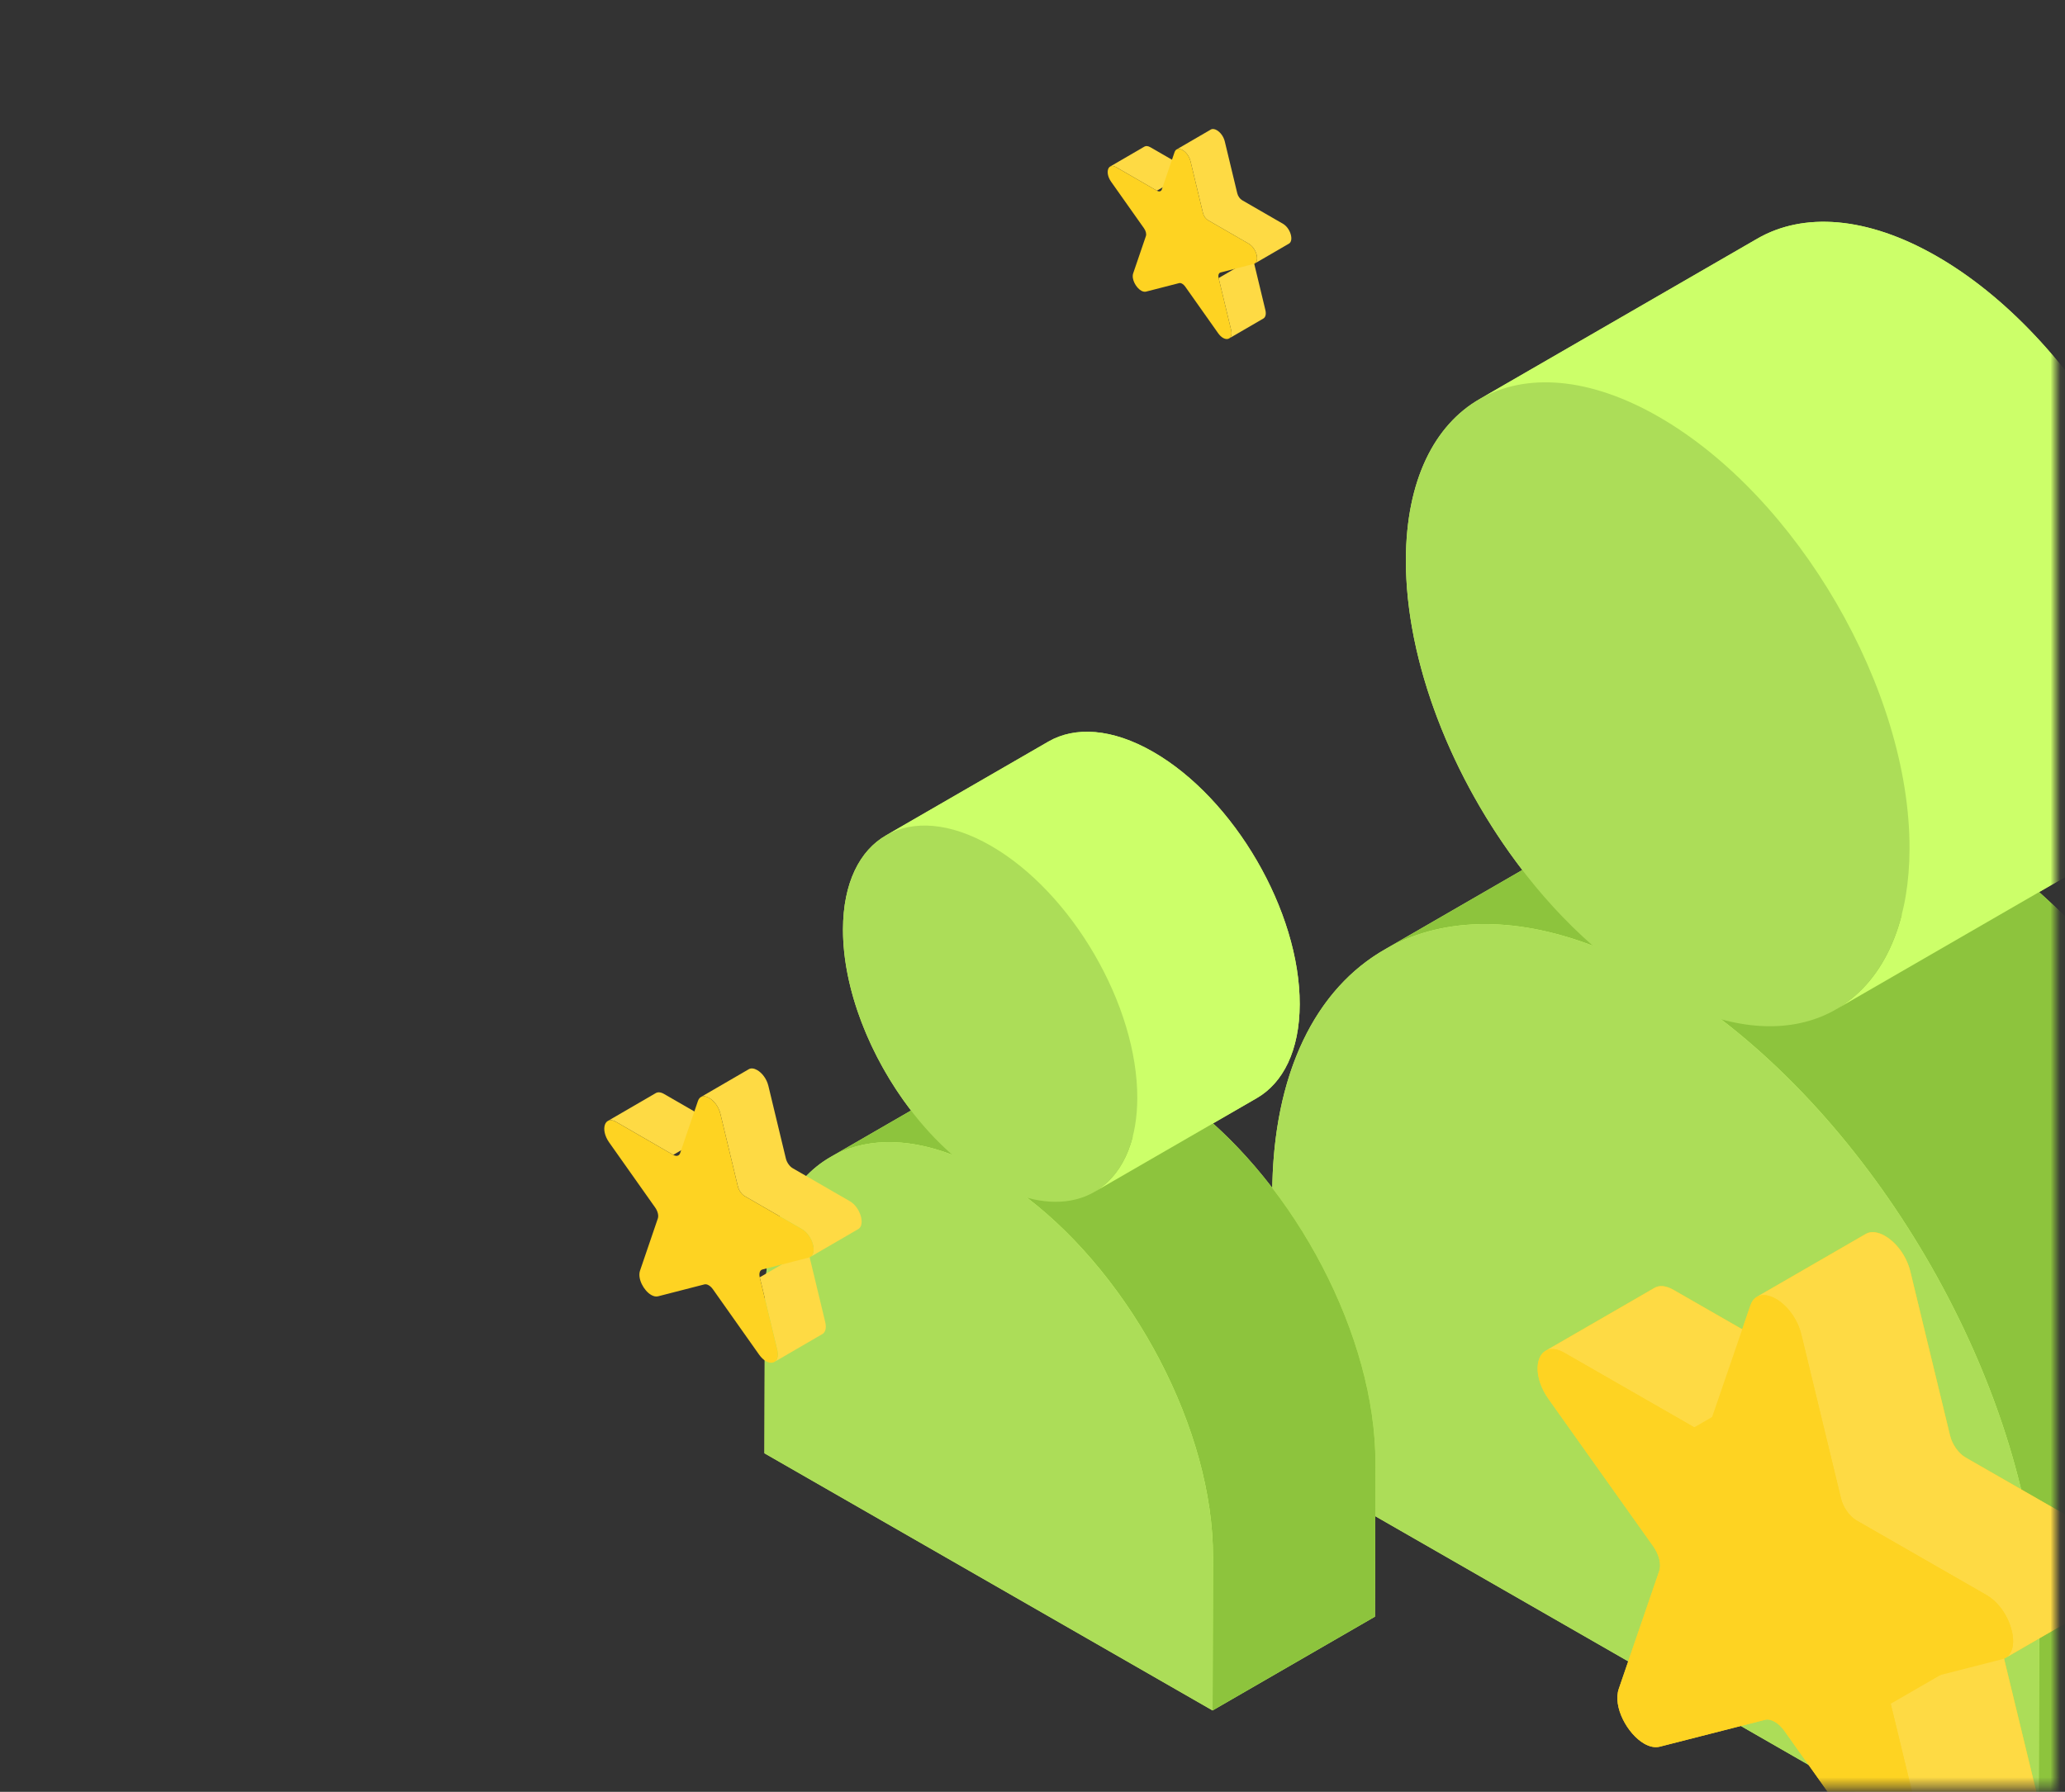 <svg width="212" height="184" viewBox="0 0 212 184" fill="none" xmlns="http://www.w3.org/2000/svg">
<rect x="0" y="0" width="212" height="184" fill="#333333" stroke="none"/>
<path d="M117.492 15.054L113.976 17.098C114.125 17.011 114.334 17.019 114.587 17.165L118.771 19.581L122.287 17.537L118.103 15.121C117.85 14.975 117.641 14.968 117.492 15.054Z" fill="#FEDA44"/>
<path d="M128.625 26.509L125.109 28.552L126.389 33.871C126.499 34.328 126.393 34.632 126.183 34.754L129.699 32.711C129.909 32.589 130.015 32.285 129.905 31.828L128.625 26.509Z" fill="#FEDA44"/>
<path d="M131.711 22.978L127.526 20.562C127.296 20.429 127.092 20.141 127.022 19.848L125.742 14.529C125.614 13.997 125.269 13.569 124.923 13.369C124.699 13.24 124.474 13.206 124.309 13.303L120.792 15.346C120.958 15.249 121.183 15.283 121.407 15.412C121.753 15.612 122.098 16.04 122.226 16.572L123.506 21.892C123.577 22.184 123.78 22.472 124.01 22.605L128.195 25.021C128.979 25.474 129.331 26.761 128.812 27.062L132.328 25.019C132.847 24.717 132.495 23.431 131.711 22.978Z" fill="#FEDA44"/>
<path d="M121.407 15.412C121.753 15.612 122.098 16.041 122.226 16.572L123.506 21.892C123.577 22.184 123.78 22.472 124.01 22.605L128.195 25.021C129.031 25.504 129.375 26.935 128.697 27.109L125.304 27.981C125.117 28.029 125.038 28.259 125.109 28.552L126.389 33.872C126.584 34.681 126.101 35.011 125.561 34.699C125.392 34.602 125.218 34.441 125.057 34.214L121.68 29.433C121.587 29.302 121.477 29.199 121.368 29.136C121.258 29.073 121.148 29.048 121.055 29.072L117.662 29.944C117.5 29.986 117.326 29.944 117.157 29.847C116.617 29.535 116.138 28.651 116.336 28.068L117.642 24.242C117.714 24.031 117.637 23.71 117.451 23.447L114.074 18.667C113.399 17.711 113.75 16.682 114.587 17.165L118.771 19.581C119.001 19.714 119.206 19.661 119.278 19.451L120.584 15.624C120.714 15.242 121.061 15.213 121.407 15.412Z" fill="#FED322"/>
<mask id="mask0" mask-type="alpha" maskUnits="userSpaceOnUse" x="0" y="0" width="212" height="184">
<rect width="211.072" height="183.554" fill="#C4C4C4"/>
</mask>
<g mask="url(#mask0)">
<path d="M237.881 151.344C237.94 130.746 225.865 106.425 209.341 91.605L217.035 87.159C221.675 84.478 224.553 78.776 224.576 70.673C224.623 54.361 213.086 34.494 198.808 26.298C191.622 22.174 185.112 21.791 180.411 24.507L151.874 40.995C151.889 40.986 151.905 40.979 151.92 40.97C147.253 43.64 144.356 49.351 144.333 57.481C144.303 67.982 149.076 79.953 156.288 89.338L142.094 97.539C142.156 97.502 142.22 97.469 142.283 97.434C135.107 101.47 130.648 110.193 130.612 122.639L130.535 149.577L209.267 194.771L237.804 178.283L237.881 151.344Z" fill="#CCFF69"/>
<path d="M142.094 97.538L170.63 81.05C176.322 77.762 183.755 77.456 192.062 80.626L163.526 97.114C155.219 93.945 147.785 94.25 142.094 97.538Z" fill="#8DC43D"/>
<path d="M205.22 88.179L176.683 104.667C195.282 118.926 209.408 145.557 209.344 167.832L209.268 194.771L237.804 178.283L237.881 151.344C237.945 129.069 223.819 102.438 205.22 88.179Z" fill="#8DC43D"/>
<path d="M198.808 26.298C191.622 22.174 185.112 21.791 180.41 24.507L151.874 40.995C156.575 38.279 163.086 38.662 170.271 42.786C184.549 50.982 196.086 70.849 196.039 87.16C196.016 95.264 193.139 100.966 188.498 103.647L217.035 87.159C221.675 84.477 224.553 78.776 224.576 70.672C224.623 54.361 213.086 34.494 198.808 26.298Z" fill="#CCFF69"/>
<path d="M170.271 42.786C184.55 50.982 196.086 70.849 196.039 87.161C196 100.876 187.785 107.711 176.683 104.667C195.283 118.926 209.408 145.557 209.345 167.832L209.268 194.77L130.534 149.576L130.611 122.638C130.675 100.362 144.906 90.009 163.526 97.114C152.444 87.424 144.294 71.195 144.333 57.48C144.379 41.168 155.993 34.59 170.271 42.786Z" fill="#ACDD58"/>
<path d="M215.12 157.317L201.802 149.673C201.07 149.252 200.422 148.341 200.198 147.414L196.124 130.582C195.716 128.9 194.618 127.545 193.516 126.913C192.803 126.504 192.089 126.398 191.562 126.703L180.371 133.168C180.377 133.165 180.384 133.162 180.39 133.159C180.094 133.322 179.855 133.612 179.706 134.048L178.862 136.505L171.81 132.457C171.005 131.995 170.341 131.97 169.866 132.245L158.676 138.71C158.679 138.708 158.683 138.707 158.687 138.704C157.581 139.328 157.485 141.558 158.988 143.674L169.737 158.801C170.328 159.633 170.574 160.649 170.345 161.314L166.189 173.422C165.556 175.265 167.082 178.065 168.8 179.051C169.336 179.359 169.893 179.49 170.407 179.359L181.206 176.6C181.503 176.524 181.852 176.601 182.201 176.802C182.55 177.002 182.899 177.325 183.194 177.741L193.943 192.869C194.455 193.589 195.009 194.095 195.547 194.404C196.296 194.834 197.012 194.878 197.528 194.578C197.527 194.578 197.527 194.579 197.526 194.579L208.716 188.114C209.385 187.727 209.722 186.766 209.372 185.32L205.74 170.316C205.793 170.293 205.844 170.268 205.892 170.24C205.892 170.24 205.892 170.24 205.892 170.241L217.082 163.775C218.735 162.822 217.616 158.751 215.12 157.317Z" fill="#FED322"/>
<path d="M186.332 140.219L175.142 146.685C174.83 146.865 174.4 146.833 173.938 146.568L185.128 140.103C185.59 140.368 186.02 140.4 186.332 140.219Z" fill="#FED322"/>
<path d="M194.521 173.231L205.711 166.765C205.27 167.021 205.103 167.68 205.299 168.489L194.108 174.955C193.912 174.145 194.079 173.486 194.521 173.231Z" fill="#FED322"/>
<path d="M169.867 132.245L158.677 138.711C159.151 138.436 159.816 138.461 160.621 138.923L173.938 146.568L185.128 140.102L171.811 132.458C171.006 131.995 170.342 131.971 169.867 132.245Z" fill="#FEDA44"/>
<path d="M205.298 168.489L194.108 174.954L198.182 191.787C198.532 193.233 198.195 194.194 197.526 194.58L208.717 188.115C209.385 187.728 209.722 186.767 209.372 185.321L205.298 168.489Z" fill="#FEDA44"/>
<path d="M215.12 157.317L201.802 149.673C201.07 149.252 200.422 148.341 200.198 147.414L196.124 130.582C195.716 128.9 194.618 127.545 193.516 126.913C192.803 126.504 192.089 126.398 191.562 126.703L180.371 133.168C180.899 132.863 181.613 132.969 182.326 133.379C183.427 134.01 184.526 135.366 184.934 137.048L189.007 153.88C189.232 154.806 189.88 155.717 190.612 156.138L203.929 163.783C206.426 165.216 207.545 169.287 205.893 170.242L217.083 163.776C218.735 162.822 217.616 158.751 215.12 157.317Z" fill="#FEDA44"/>
<path d="M182.326 133.379C183.427 134.011 184.526 135.366 184.933 137.048L189.007 153.88C189.232 154.806 189.88 155.718 190.612 156.139L203.929 163.784C206.591 165.311 207.687 169.838 205.528 170.389L194.729 173.147C194.135 173.299 193.884 174.03 194.108 174.955L198.182 191.788C198.802 194.35 197.264 195.391 195.547 194.406C195.01 194.098 194.456 193.591 193.944 192.871L183.195 177.743C182.899 177.327 182.551 177.004 182.202 176.804C181.853 176.603 181.504 176.526 181.207 176.602L170.408 179.361C169.893 179.492 169.337 179.361 168.8 179.053C167.083 178.067 165.557 175.267 166.189 173.424L170.346 161.316C170.575 160.651 170.329 159.635 169.738 158.803L158.989 143.676C156.841 140.652 157.958 137.397 160.62 138.925L173.938 146.569C174.67 146.99 175.321 146.823 175.55 146.157L179.706 134.05C180.122 132.838 181.225 132.747 182.326 133.379Z" fill="#FED322"/>
<path d="M141.207 150.267C141.241 138.231 134.185 124.02 124.53 115.361L129.026 112.763C131.737 111.196 133.419 107.865 133.432 103.13C133.459 93.598 126.718 81.99 118.375 77.201C114.177 74.791 110.373 74.567 107.626 76.154L90.951 85.789C90.96 85.784 90.969 85.779 90.978 85.774C88.251 87.334 86.558 90.671 86.545 95.421C86.527 101.557 89.317 108.552 93.53 114.036L85.237 118.828C85.273 118.807 85.311 118.787 85.347 118.766C81.154 121.125 78.548 126.222 78.527 133.494L78.482 149.235L124.487 175.642L141.161 166.008L141.207 150.267Z" fill="#CCFF69"/>
<path d="M85.236 118.827L101.911 109.193C105.236 107.272 109.58 107.093 114.434 108.945L97.759 118.579C92.905 116.727 88.562 116.906 85.236 118.827Z" fill="#8DC43D"/>
<path d="M122.122 113.359L105.448 122.993C116.315 131.325 124.569 146.885 124.532 159.901L124.487 175.641L141.161 166.007L141.206 150.267C141.243 137.251 132.99 121.69 122.122 113.359Z" fill="#8DC43D"/>
<path d="M118.375 77.201C114.177 74.791 110.373 74.567 107.625 76.154L90.951 85.788C93.698 84.201 97.503 84.425 101.701 86.835C110.044 91.624 116.785 103.232 116.758 112.763C116.744 117.498 115.063 120.83 112.351 122.397L129.025 112.763C131.737 111.196 133.418 107.864 133.432 103.129C133.459 93.598 126.718 81.99 118.375 77.201Z" fill="#CCFF69"/>
<path d="M101.701 86.835C110.044 91.624 116.785 103.232 116.758 112.764C116.735 120.778 111.934 124.771 105.448 122.993C116.315 131.325 124.569 146.885 124.532 159.901L124.487 175.641L78.482 149.234L78.527 133.493C78.564 120.477 86.88 114.428 97.759 118.579C91.284 112.917 86.522 103.435 86.545 95.421C86.572 85.889 93.358 82.046 101.701 86.835Z" fill="#ACDD58"/>
</g>
<path d="M67.325 112.247L62.398 115.11C62.606 114.988 62.899 114.999 63.254 115.204L69.117 118.59L74.045 115.726L68.181 112.341C67.826 112.136 67.534 112.125 67.325 112.247Z" fill="#FEDA44"/>
<path d="M82.926 128.298L77.999 131.162L79.793 138.616C79.947 139.257 79.798 139.682 79.504 139.853L84.431 136.99C84.725 136.819 84.874 136.393 84.72 135.753L82.926 128.298Z" fill="#FEDA44"/>
<path d="M87.25 123.35L81.386 119.965C81.064 119.778 80.778 119.375 80.68 118.964L78.886 111.51C78.707 110.765 78.223 110.165 77.738 109.885C77.424 109.704 77.11 109.657 76.877 109.792L71.95 112.655C72.182 112.52 72.497 112.567 72.811 112.748C73.295 113.028 73.779 113.628 73.959 114.373L75.753 121.828C75.851 122.238 76.137 122.642 76.459 122.828L82.323 126.214C83.422 126.848 83.915 128.651 83.188 129.074L88.115 126.211C88.842 125.788 88.35 123.985 87.25 123.35Z" fill="#FEDA44"/>
<path d="M72.811 112.748C73.296 113.028 73.78 113.628 73.959 114.373L75.753 121.828C75.852 122.238 76.137 122.642 76.459 122.828L82.323 126.214C83.495 126.89 83.978 128.895 83.027 129.139L78.272 130.361C78.01 130.428 77.9 130.752 77.999 131.162L79.793 138.616C80.066 139.751 79.388 140.212 78.632 139.776C78.396 139.639 78.152 139.415 77.926 139.096L73.193 132.396C73.063 132.212 72.91 132.069 72.756 131.98C72.603 131.891 72.449 131.857 72.318 131.891L67.563 133.113C67.336 133.171 67.092 133.113 66.855 132.976C66.099 132.54 65.427 131.3 65.706 130.483L67.536 125.121C67.636 124.826 67.528 124.377 67.268 124.008L62.535 117.309C61.589 115.969 62.081 114.528 63.253 115.204L69.117 118.59C69.44 118.776 69.726 118.703 69.827 118.408L71.657 113.045C71.84 112.509 72.326 112.468 72.811 112.748Z" fill="#FED322"/>
</svg>
